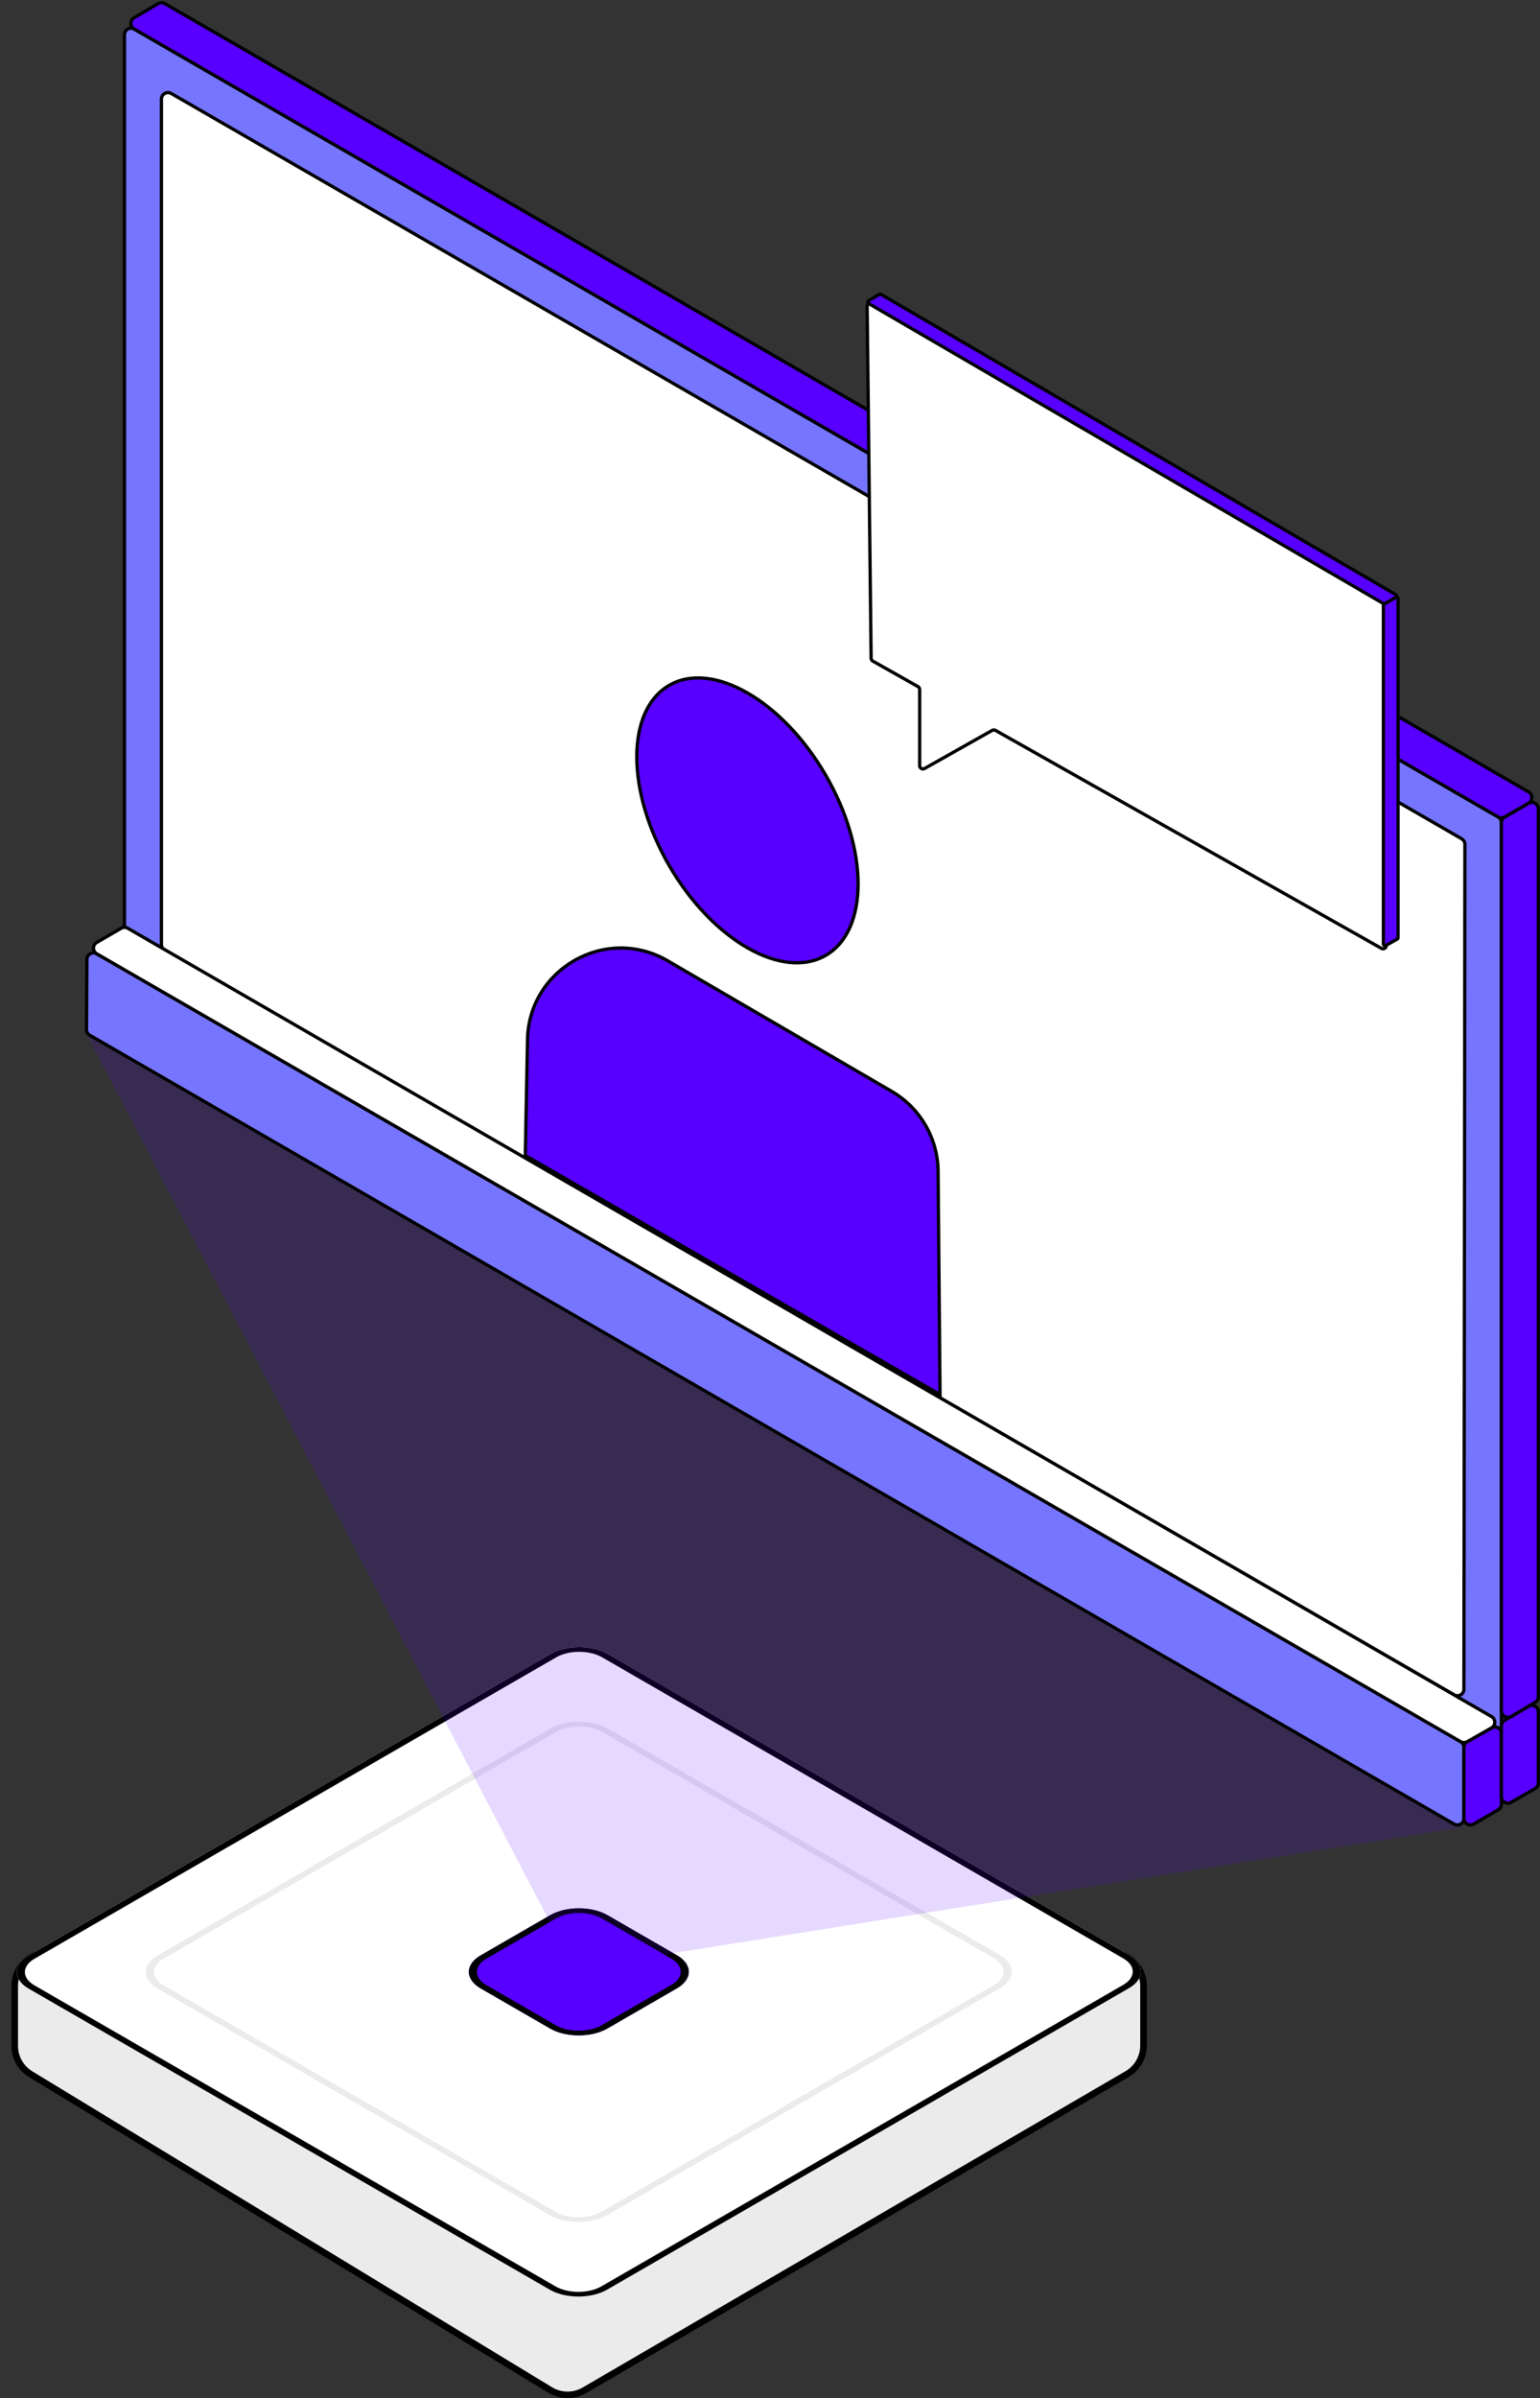 <svg width="944" height="1469" viewBox="0 0 944 1469" fill="none" xmlns="http://www.w3.org/2000/svg">
<rect x="0" y="0" width="944" height="1469" fill="#333333" stroke="none"/>
<path d="M9 1252.97V1216.2C9 1205.04 18.073 1196 29.264 1196H679.736C690.928 1196 700 1205.04 700 1216.2V1252.72C700 1259.91 696.17 1266.55 689.942 1270.17L357.623 1463.25C351.2 1466.98 343.241 1466.91 336.888 1463.06L18.735 1270.23C12.69 1266.56 9 1260.02 9 1252.97Z" fill="#EBEBEB"/>
<path fill-rule="evenodd" clip-rule="evenodd" d="M29.321 1198.05C19.235 1198.05 11.058 1206.22 11.058 1216.29V1253.2C11.058 1259.57 14.384 1265.47 19.831 1268.78L338.418 1462.29C344.144 1465.77 351.316 1465.84 357.106 1462.46L689.877 1268.71C695.49 1265.44 698.942 1259.44 698.942 1252.95V1216.29C698.942 1206.22 690.765 1198.05 680.679 1198.05H29.321ZM7 1216.29C7 1203.98 16.993 1194 29.321 1194H680.679C693.007 1194 703 1203.98 703 1216.29V1252.95C703 1260.88 698.781 1268.21 691.921 1272.21L359.15 1465.97C352.074 1470.09 343.307 1470 336.31 1465.75L17.723 1272.25C11.064 1268.2 7 1260.98 7 1253.2V1216.29Z" fill="black"/>
<path d="M337.483 1013.14C347.18 1007.54 362.902 1007.54 372.599 1013.14L692.046 1197.55C701.743 1203.15 701.743 1212.23 692.046 1217.83L372.121 1402.52C362.424 1408.12 346.702 1408.12 337.006 1402.52L17.558 1218.1C7.861 1212.5 7.861 1203.43 17.558 1197.83L337.483 1013.14Z" fill="white"/>
<path fill-rule="evenodd" clip-rule="evenodd" d="M688.535 1199.58L369.087 1015.16C361.33 1010.68 348.752 1010.68 340.995 1015.16L21.069 1199.86C13.312 1204.33 13.312 1211.6 21.069 1216.07L340.517 1400.49C348.275 1404.97 360.852 1404.97 368.609 1400.49L688.535 1215.8C696.292 1211.32 696.292 1204.06 688.535 1199.58ZM372.599 1013.14C362.902 1007.54 347.18 1007.54 337.483 1013.14L17.558 1197.83C7.861 1203.43 7.861 1212.5 17.558 1218.1L337.006 1402.52C346.702 1408.12 362.424 1408.12 372.121 1402.52L692.046 1217.83C701.743 1212.23 701.743 1203.15 692.046 1197.55L372.599 1013.14Z" fill="black"/>
<path d="M337.431 1058.8C347.127 1053.2 362.849 1053.2 372.546 1058.8L612.945 1197.58C622.641 1203.18 622.641 1212.26 612.945 1217.86L372.175 1356.85C362.478 1362.45 346.756 1362.45 337.059 1356.85L96.661 1218.07C86.964 1212.47 86.964 1203.4 96.661 1197.8L337.431 1058.8Z" fill="white"/>
<path fill-rule="evenodd" clip-rule="evenodd" d="M609.433 1199.61L369.034 1060.83C361.277 1056.35 348.7 1056.35 340.942 1060.83L100.172 1199.83C92.415 1204.3 92.415 1211.56 100.172 1216.04L340.571 1354.83C348.328 1359.3 360.906 1359.3 368.663 1354.82L609.433 1215.83C617.19 1211.35 617.191 1204.09 609.433 1199.61ZM372.546 1058.8C362.849 1053.2 347.127 1053.2 337.431 1058.8L96.661 1197.8C86.964 1203.4 86.964 1212.47 96.661 1218.07L337.059 1356.85C346.756 1362.45 362.478 1362.45 372.175 1356.85L612.945 1217.86C622.641 1212.26 622.641 1203.18 612.945 1197.58L372.546 1058.8Z" fill="#EBEBEB"/>
<path d="M337.301 1173.11C346.998 1167.51 362.719 1167.51 372.416 1173.11L414.945 1197.66C424.642 1203.26 424.642 1212.33 414.945 1217.93L372.311 1242.54C362.615 1248.14 346.893 1248.14 337.196 1242.54L294.667 1217.99C284.971 1212.39 284.971 1203.32 294.667 1197.72L337.301 1173.11Z" fill="#5700FF"/>
<path fill-rule="evenodd" clip-rule="evenodd" d="M411.433 1199.69L368.904 1175.14C361.147 1170.66 348.57 1170.66 340.812 1175.14L298.179 1199.75C290.421 1204.23 290.421 1211.49 298.179 1215.97L340.708 1240.52C348.465 1245 361.042 1245 368.8 1240.52L411.433 1215.91C419.191 1211.43 419.191 1204.17 411.433 1199.69ZM372.416 1173.11C362.719 1167.51 346.998 1167.51 337.301 1173.11L294.667 1197.72C284.971 1203.32 284.971 1212.39 294.667 1217.99L337.196 1242.54C346.893 1248.14 362.615 1248.14 372.311 1242.54L414.945 1217.93C424.642 1212.33 424.642 1203.26 414.945 1197.66L372.416 1173.11Z" fill="black"/>
<path d="M351.667 1205.36L53.589 634.542C53.126 633.656 54.107 632.714 54.974 633.213L896.052 1117.59C896.868 1118.06 896.641 1119.3 895.71 1119.44L352.711 1205.89C352.286 1205.95 351.866 1205.74 351.667 1205.36Z" fill="#5700FF" fill-opacity="0.15"/>
<path d="M76.292 617.9C76.292 619.329 77.054 620.649 78.292 621.364L914.332 1103.98C916.999 1105.52 920.332 1103.59 920.332 1100.51V503.894C920.332 502.465 919.57 501.144 918.332 500.429L82.292 17.814C79.625 16.275 76.292 18.2 76.292 21.279V617.9Z" fill="#7675FF" stroke="black" stroke-width="2"/>
<path d="M98.96 578.462C98.96 579.891 99.723 581.211 100.961 581.926L891.36 1038.15C894.025 1039.69 897.356 1037.77 897.36 1034.69L897.97 517.25C897.972 515.819 897.209 514.497 895.969 513.781L104.96 57.252C102.293 55.713 98.96 57.638 98.96 60.717V578.462Z" fill="white" stroke="black" stroke-width="2"/>
<path d="M53.014 630.617C53.005 632.054 53.768 633.386 55.012 634.105L891.349 1117.33C894.016 1118.87 897.351 1116.94 897.351 1113.86V1070.31C897.351 1068.88 896.588 1067.56 895.35 1066.85L59.269 584.211C56.611 582.677 53.288 584.583 53.269 587.652L53.014 630.617Z" fill="#7675FF" stroke="black" stroke-width="2"/>
<path d="M897.352 1113.84C897.352 1116.93 900.695 1118.85 903.362 1117.3L918.342 1108.6C919.574 1107.88 920.332 1106.56 920.332 1105.14V1061.83C920.332 1058.76 917.024 1056.84 914.358 1058.35L899.378 1066.85C898.126 1067.56 897.352 1068.89 897.352 1070.33V1113.84Z" fill="#5700FF" stroke="black" stroke-width="2"/>
<path d="M920.331 1100.53C920.331 1103.6 923.659 1105.53 926.326 1103.99L940.995 1095.55C942.235 1094.84 943 1093.52 943 1092.09V1048.61C943 1045.51 939.636 1043.59 936.97 1045.16L922.301 1053.8C921.08 1054.52 920.331 1055.83 920.331 1057.25V1100.53Z" fill="#5700FF" stroke="black" stroke-width="2"/>
<path d="M895.369 1066.86C896.598 1067.57 898.11 1067.57 899.344 1066.87L914.257 1058.41C916.946 1056.88 916.96 1053.01 914.283 1051.47L78.299 568.577C77.057 567.86 75.527 567.862 74.288 568.582L59.283 577.301C56.625 578.846 56.631 582.687 59.293 584.224L895.369 1066.86Z" fill="white" stroke="black" stroke-width="2"/>
<path d="M943 1039.32C943 1040.74 942.251 1042.05 941.03 1042.77L926.361 1051.41C923.694 1052.98 920.331 1051.06 920.331 1047.96V503.898C920.331 502.466 921.095 501.144 922.336 500.43L937.005 491.991C939.672 490.456 943 492.381 943 495.458V1039.32Z" fill="#5700FF" stroke="black" stroke-width="2"/>
<path d="M936.992 485.071C939.66 486.612 939.657 490.465 936.986 492.002L922.329 500.435C921.092 501.146 919.57 501.145 918.334 500.432L82.231 17.78C79.578 16.249 79.561 12.425 82.201 10.87L96.949 2.182C98.192 1.45 99.732 1.444 100.98 2.165L936.992 485.071Z" fill="#5700FF" stroke="black" stroke-width="2"/>
<path fill-rule="evenodd" clip-rule="evenodd" d="M531.54 187.536C531.523 185.98 533.209 185.001 534.551 185.787L848.796 369.833C849.408 370.192 849.785 370.849 849.785 371.559V579.174C849.785 580.705 848.135 581.669 846.802 580.916L610.19 447.366C609.581 447.022 608.835 447.022 608.225 447.366L566.731 470.753C565.398 471.505 563.749 470.542 563.749 469.011V422.321C563.749 421.6 563.36 420.934 562.732 420.58L535.004 404.929C534.383 404.578 533.995 403.923 533.987 403.21L531.54 187.536Z" fill="white"/>
<path d="M535.004 404.929L535.495 404.058L535.004 404.929ZM562.732 420.58L562.241 421.45L562.732 420.58ZM566.731 470.753L566.24 469.882L566.731 470.753ZM610.19 447.366L610.682 446.496L610.19 447.366ZM608.225 447.366L607.734 446.495L608.225 447.366ZM846.802 580.916L847.293 580.045L846.802 580.916ZM848.796 369.833L849.301 368.97L848.796 369.833ZM849.301 368.97L535.056 184.924L534.045 186.65L848.29 370.696L849.301 368.97ZM850.785 579.174V371.559H848.785V579.174H850.785ZM609.699 448.237L846.31 581.787L847.293 580.045L610.682 446.496L609.699 448.237ZM567.222 471.625L608.716 448.237L607.734 446.495L566.24 469.882L567.222 471.625ZM562.749 422.321V469.011H564.749V422.321H562.749ZM534.512 405.8L562.241 421.45L563.224 419.709L535.495 404.058L534.512 405.8ZM530.54 187.547L532.987 403.221L534.987 403.199L532.54 187.524L530.54 187.547ZM535.495 404.058C535.185 403.883 534.991 403.555 534.987 403.199L532.987 403.221C532.999 404.291 533.58 405.274 534.512 405.8L535.495 404.058ZM564.749 422.321C564.749 421.239 564.166 420.241 563.224 419.709L562.241 421.45C562.555 421.628 562.749 421.961 562.749 422.321H564.749ZM566.24 469.882C565.573 470.258 564.749 469.776 564.749 469.011H562.749C562.749 471.307 565.222 472.752 567.222 471.625L566.24 469.882ZM610.682 446.496C609.767 445.979 608.649 445.979 607.734 446.495L608.716 448.237C609.021 448.065 609.394 448.065 609.699 448.237L610.682 446.496ZM848.785 579.174C848.785 579.94 847.96 580.422 847.293 580.045L846.31 581.787C848.31 582.916 850.785 581.471 850.785 579.174H848.785ZM535.056 184.924C533.043 183.745 530.514 185.214 530.54 187.547L532.54 187.524C532.531 186.747 533.374 186.257 534.045 186.65L535.056 184.924ZM848.29 370.696C848.597 370.875 848.785 371.204 848.785 371.559H850.785C850.785 370.494 850.22 369.509 849.301 368.97L848.29 370.696Z" fill="black"/>
<path d="M857 574.347C857 574.708 856.805 575.041 856.491 575.218L849.491 579.16C848.824 579.536 848 579.054 848 578.289V370.542C848 370.177 848.199 369.841 848.518 369.666L855.518 365.815C856.184 365.449 857 365.931 857 366.691V574.347Z" fill="#5700FF" stroke="black" stroke-width="2"/>
<path d="M855.515 364.184C856.177 364.57 856.177 365.528 855.513 365.913L848.976 369.708C848.665 369.889 848.281 369.888 847.971 369.707L532.468 185.924C531.81 185.54 531.805 184.59 532.461 184.2L539.021 180.301C539.333 180.115 539.721 180.113 540.035 180.296L855.515 364.184Z" fill="#5700FF" stroke="black" stroke-width="2"/>
<path d="M506.223 585.183C532.673 569.81 532.602 520.334 506.065 474.674C479.528 429.015 436.573 404.462 410.124 419.834C383.674 435.207 383.745 484.683 410.282 530.343C436.819 576.002 479.774 600.555 506.223 585.183Z" fill="#5700FF" stroke="black" stroke-width="2"/>
<path d="M322 707.785L323.333 637.978C323.333 593.842 371.196 566.33 409.334 588.545L546.631 668.517C564.224 678.764 575.045 697.59 575.045 717.95L576.217 854.236L546.631 837.192L354.225 726.349L322 707.785Z" fill="#5700FF" stroke="black" stroke-width="2"/>
</svg>

